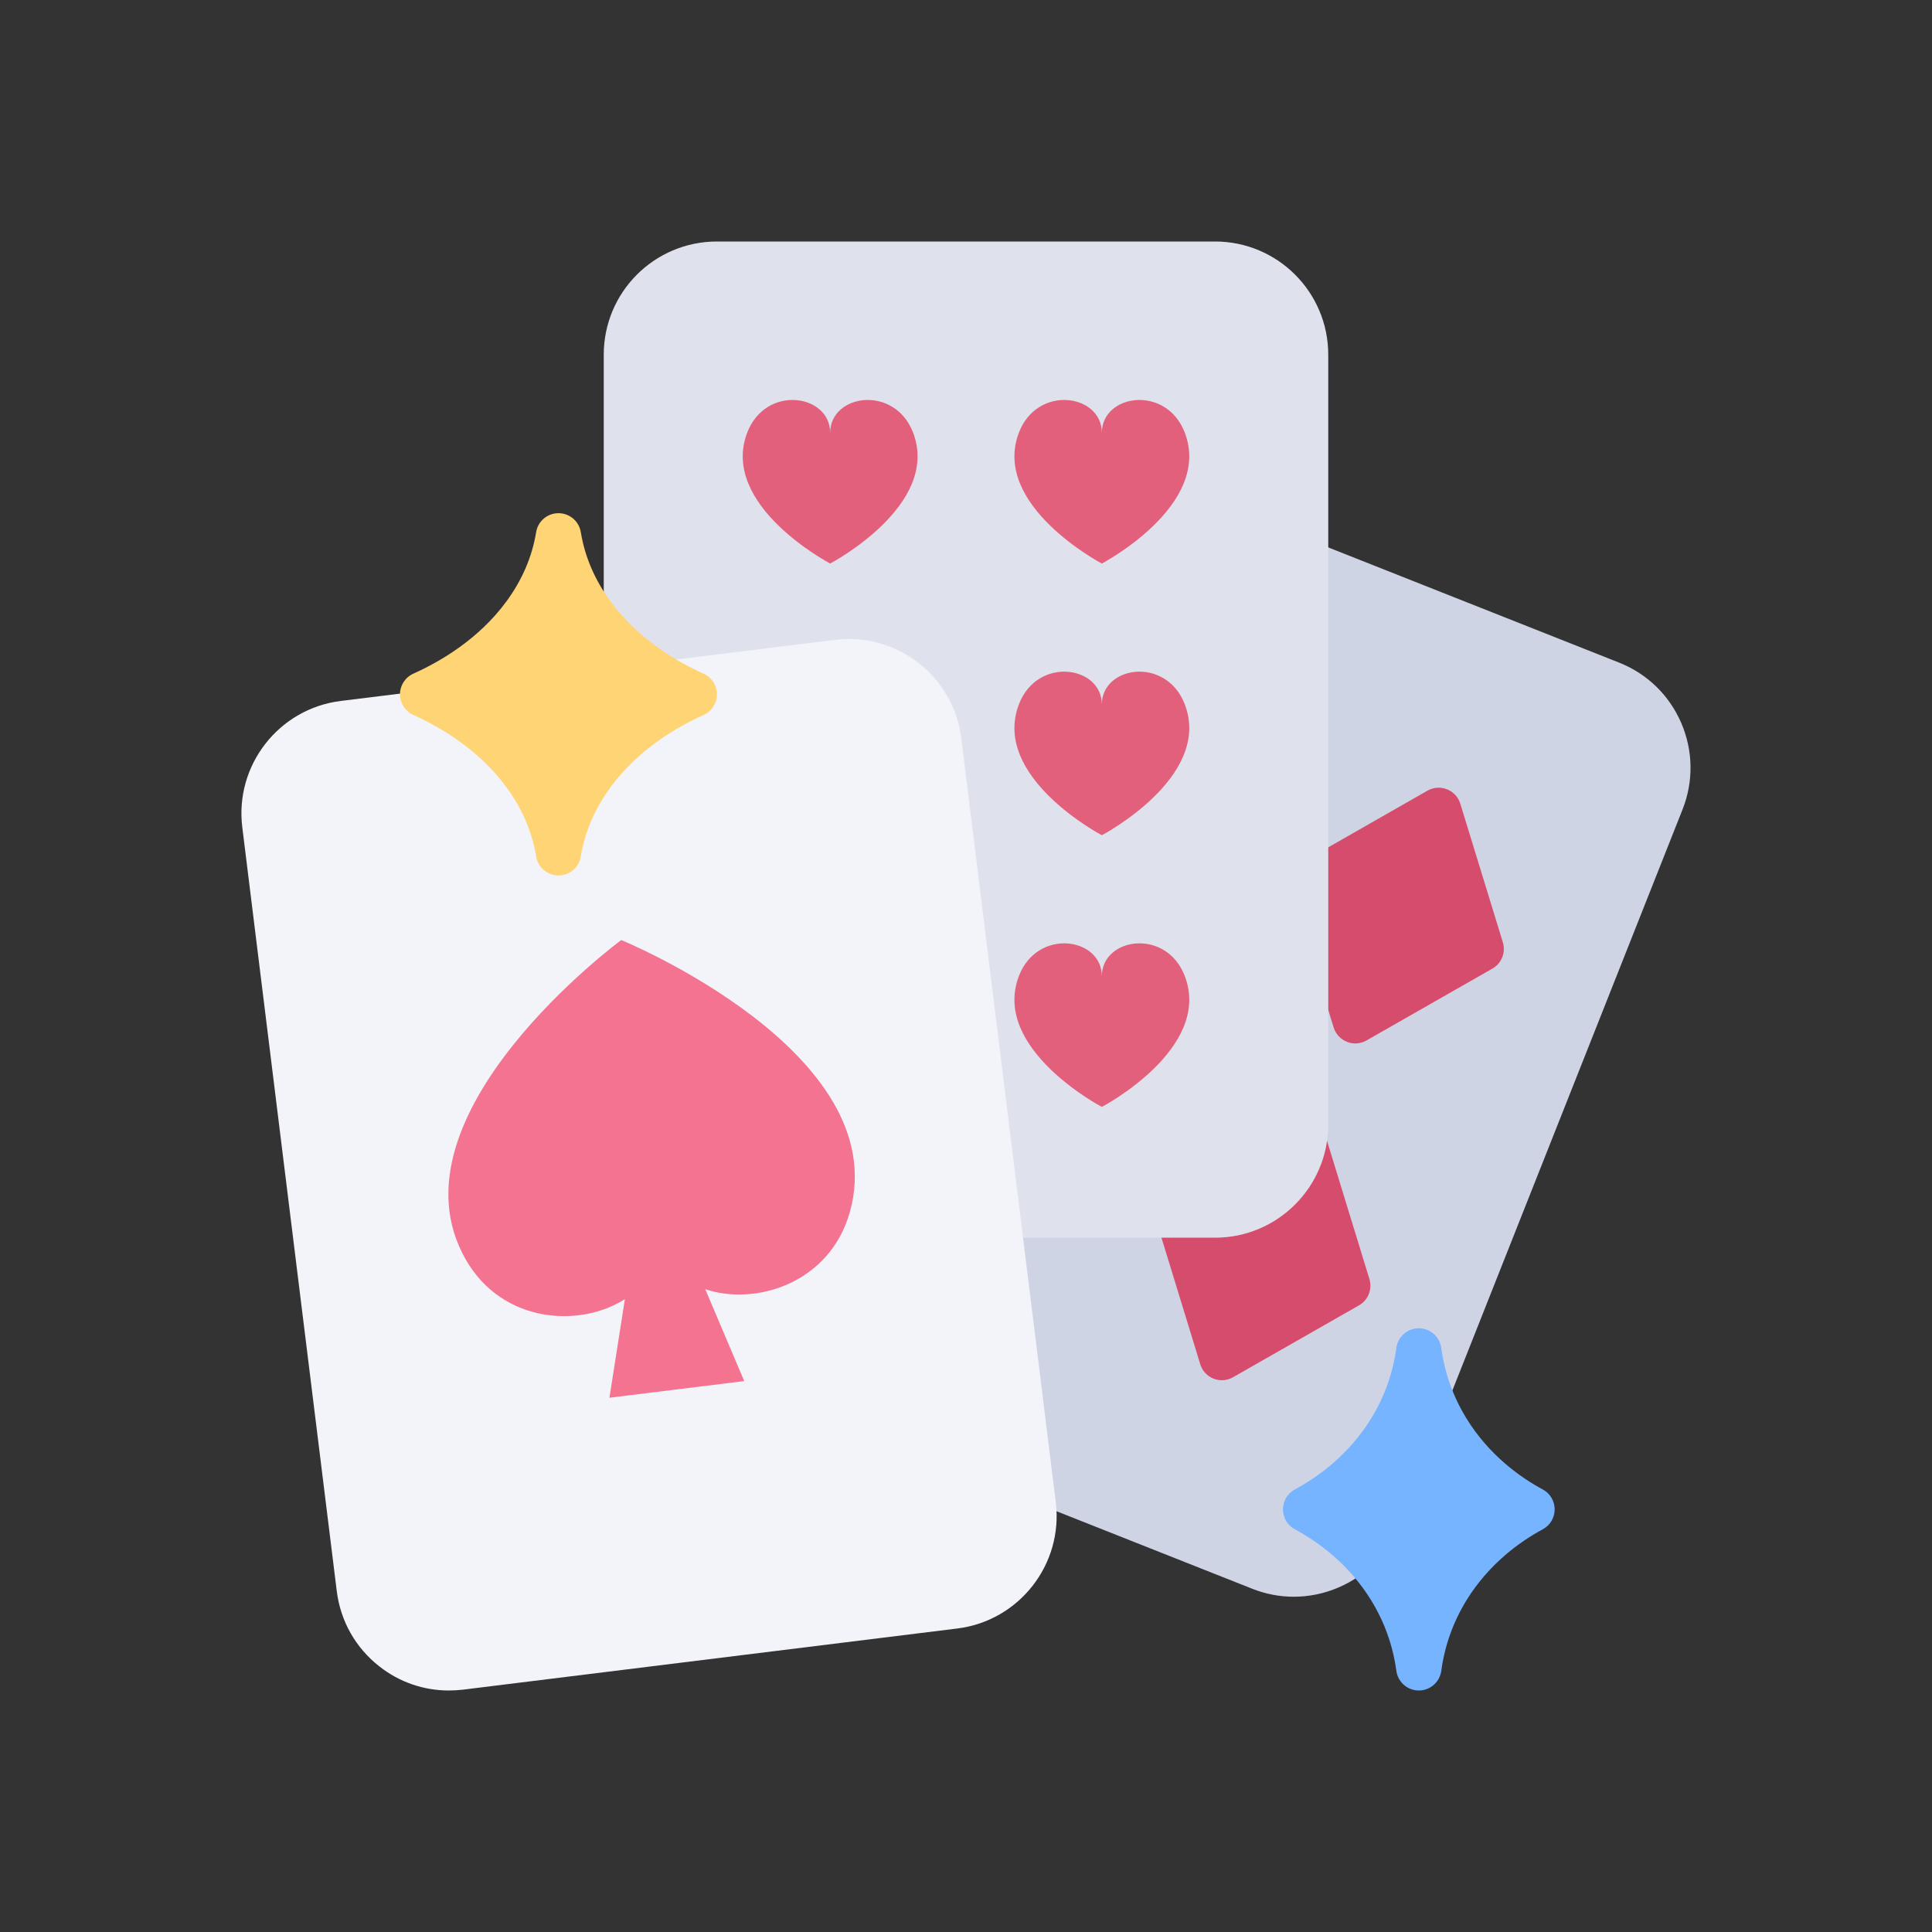 <svg width="32" height="32" viewBox="0 0 32 32" fill="none" xmlns="http://www.w3.org/2000/svg">
<rect x="0" y="0" width="32" height="32" fill="#333333" stroke="none"/>
<g clip-path="url(#clip0_497_123)">
<path d="M27.846 11.973C27.647 11.513 27.281 11.158 26.815 10.974L19.145 7.936C18.183 7.555 17.092 8.028 16.711 8.989L12.016 20.842C11.831 21.308 11.839 21.818 12.038 22.277C12.237 22.737 12.603 23.092 13.069 23.276L20.739 26.314C20.963 26.403 21.196 26.447 21.43 26.447C21.682 26.447 21.935 26.395 22.174 26.292C22.633 26.093 22.988 25.727 23.172 25.262L27.868 13.408C28.052 12.942 28.044 12.432 27.846 11.973Z" fill="#CFD4E5"/>
<path d="M24.892 15.607L24.187 13.311C24.154 13.203 24.073 13.115 23.967 13.073C23.861 13.031 23.742 13.039 23.643 13.096L21.558 14.287C21.406 14.373 21.334 14.554 21.386 14.722L22.089 17.017C22.123 17.127 22.204 17.214 22.31 17.256C22.354 17.274 22.401 17.283 22.448 17.283C22.512 17.283 22.576 17.266 22.634 17.233L24.719 16.043C24.872 15.956 24.943 15.775 24.892 15.607Z" fill="#D64C6C"/>
<path d="M21.978 18.89C21.945 18.781 21.863 18.693 21.758 18.651C21.652 18.609 21.533 18.617 21.433 18.674L19.348 19.865C19.196 19.952 19.125 20.133 19.176 20.3L19.88 22.596C19.913 22.705 19.994 22.793 20.1 22.835C20.144 22.852 20.191 22.861 20.238 22.861C20.303 22.861 20.367 22.844 20.424 22.811L22.509 21.621C22.662 21.534 22.733 21.353 22.682 21.185L21.978 18.89Z" fill="#D64C6C"/>
<path d="M20.125 4H11.875C10.839 4 10 4.839 10 5.875V18.625C10 19.66 10.839 20.5 11.875 20.5H20.125C21.16 20.5 22 19.66 22 18.625V5.875C22 4.839 21.16 4 20.125 4Z" fill="#DFE2ED"/>
<path d="M18.25 11.669C18.25 11.026 17.181 10.865 16.875 11.669C16.419 12.873 18.25 13.834 18.25 13.834C18.25 13.834 20.081 12.873 19.625 11.669C19.319 10.865 18.25 11.026 18.25 11.669Z" fill="#E2607C"/>
<path d="M18.25 9.334C18.25 9.334 20.081 8.373 19.625 7.169C19.319 6.365 18.25 6.526 18.25 7.169C18.25 6.526 17.181 6.365 16.875 7.169C16.419 8.373 18.25 9.334 18.25 9.334Z" fill="#E2607C"/>
<path d="M18.25 16.169C18.25 15.526 17.181 15.365 16.875 16.169C16.419 17.373 18.25 18.334 18.25 18.334C18.25 18.334 20.081 17.373 19.625 16.169C19.319 15.365 18.25 15.526 18.25 16.169Z" fill="#E2607C"/>
<path d="M13.75 7.169C13.75 6.526 12.681 6.365 12.375 7.169C11.919 8.373 13.75 9.334 13.75 9.334C13.75 9.334 15.581 8.373 15.125 7.169C14.819 6.365 13.75 6.526 13.75 7.169Z" fill="#E2607C"/>
<path d="M13.75 13.834C13.75 13.834 15.581 12.873 15.125 11.669C14.819 10.865 13.75 11.026 13.75 11.669C13.75 11.026 12.681 10.865 12.375 11.669C11.919 12.873 13.75 13.834 13.75 13.834Z" fill="#E2607C"/>
<path d="M13.75 18.334C13.75 18.334 15.581 17.373 15.125 16.169C14.819 15.365 13.75 15.526 13.75 16.169C13.75 15.526 12.681 15.365 12.375 16.169C11.919 17.373 13.75 18.334 13.75 18.334Z" fill="#E2607C"/>
<path d="M17.487 24.882L15.922 12.228C15.795 11.202 14.857 10.471 13.831 10.598L5.644 11.61C4.618 11.737 3.886 12.675 4.013 13.701L5.578 26.355C5.64 26.852 5.891 27.295 6.286 27.603C6.618 27.863 7.019 28 7.435 28C7.512 28 7.591 27.995 7.669 27.986L15.856 26.973C16.882 26.846 17.614 25.908 17.487 24.882Z" fill="#F2F4F9"/>
<path d="M10.29 15.57C10.29 15.57 6.347 18.475 7.715 20.863C8.326 21.927 9.611 21.991 10.35 21.518L10.094 23.151L12.327 22.875L11.681 21.353C12.512 21.633 13.743 21.258 14.076 20.076C14.821 17.427 10.29 15.57 10.29 15.57Z" fill="#F47391"/>
<path d="M25.553 24.67C25.183 24.471 24.664 24.104 24.288 23.492C24.068 23.133 23.928 22.74 23.872 22.325C23.846 22.139 23.688 22 23.5 22C23.312 22 23.154 22.139 23.128 22.325C23.072 22.74 22.932 23.133 22.712 23.492C22.336 24.104 21.817 24.471 21.447 24.67C21.325 24.735 21.25 24.862 21.25 25C21.25 25.138 21.325 25.265 21.447 25.33C21.817 25.529 22.336 25.896 22.712 26.508C22.932 26.867 23.072 27.26 23.128 27.675C23.154 27.861 23.312 28 23.5 28C23.688 28 23.846 27.861 23.872 27.675C23.928 27.26 24.068 26.867 24.288 26.508C24.664 25.896 25.183 25.529 25.553 25.33C25.675 25.265 25.75 25.138 25.75 25C25.75 24.862 25.675 24.735 25.553 24.67Z" fill="#76B4FF"/>
<path d="M11.654 11.158C11.202 10.955 10.569 10.583 10.115 9.965C9.853 9.61 9.687 9.223 9.62 8.815C9.591 8.633 9.434 8.5 9.25 8.5C9.066 8.5 8.909 8.633 8.88 8.815C8.813 9.223 8.647 9.61 8.385 9.965C7.931 10.583 7.298 10.955 6.846 11.158C6.711 11.219 6.625 11.353 6.625 11.5C6.625 11.648 6.711 11.781 6.846 11.842C7.297 12.045 7.931 12.417 8.385 13.035C8.647 13.39 8.813 13.777 8.88 14.185C8.909 14.367 9.066 14.5 9.25 14.5C9.434 14.5 9.591 14.367 9.62 14.185C9.687 13.777 9.853 13.39 10.115 13.035C10.569 12.417 11.203 12.045 11.654 11.842C11.789 11.781 11.875 11.648 11.875 11.5C11.875 11.353 11.789 11.219 11.654 11.158Z" fill="#FFD475"/>
</g>
<defs>
<clipPath id="clip0_497_123">
<rect width="24" height="24" fill="white" transform="translate(4 4)"/>
</clipPath>
</defs>
</svg>
